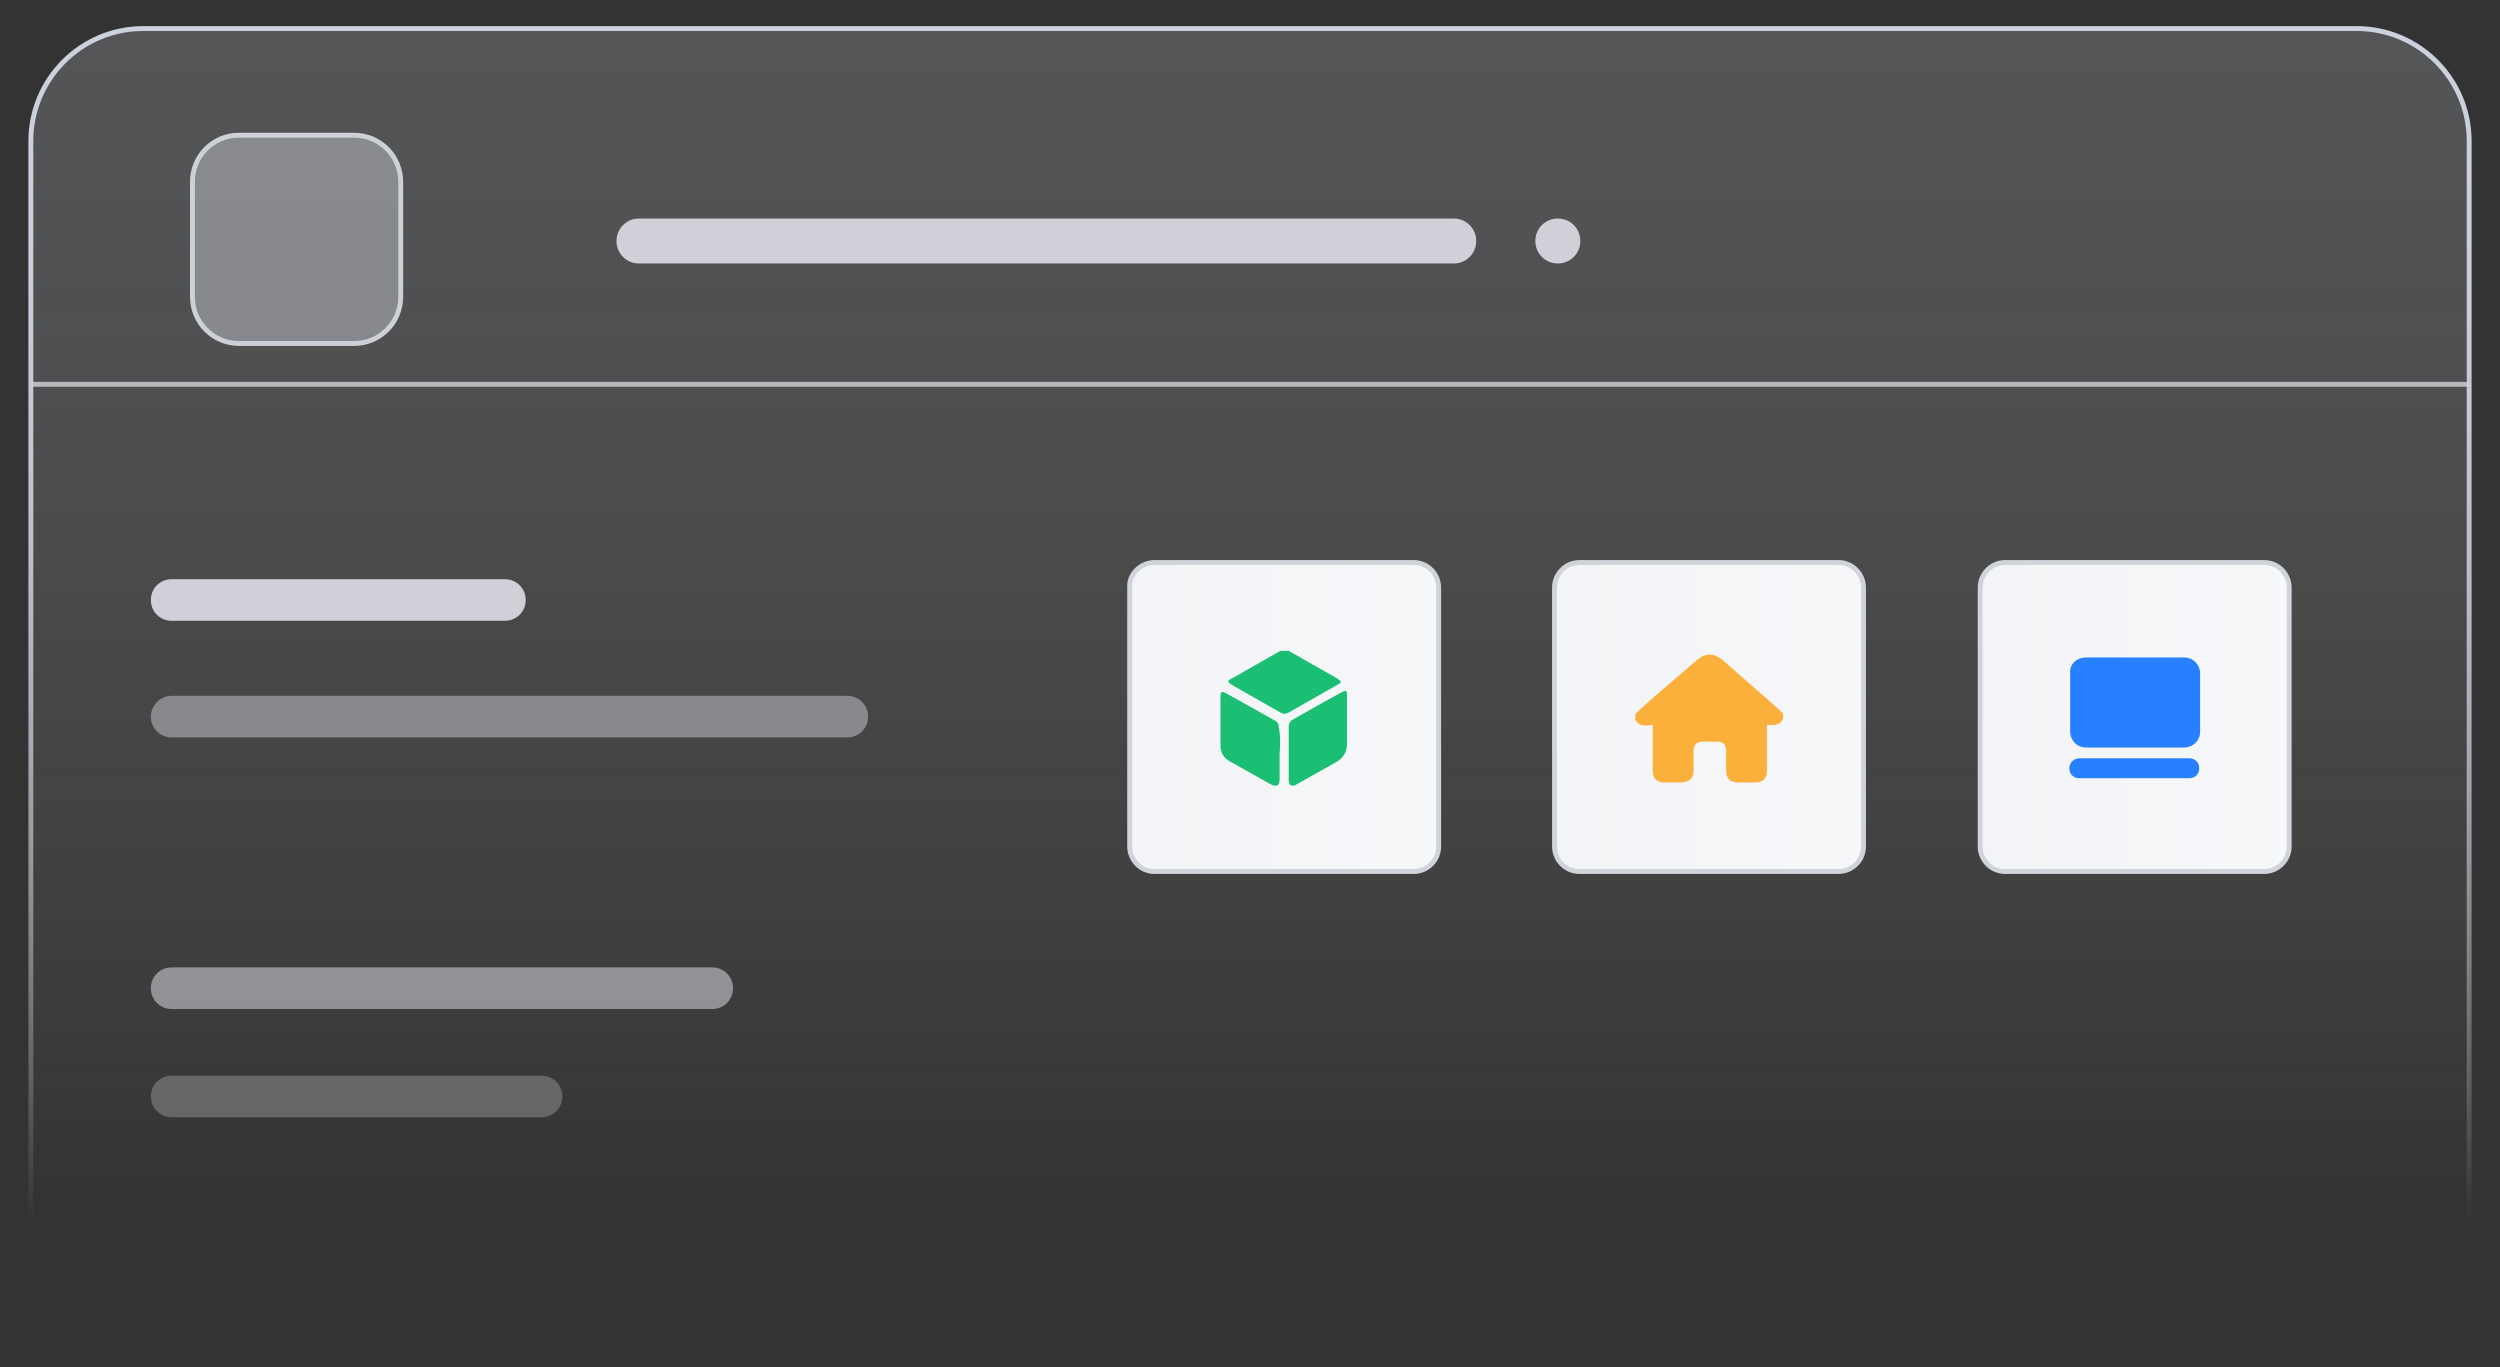 <?xml version="1.0" encoding="UTF-8"?>
<svg id="_图层_1" data-name=" 图层 1" xmlns="http://www.w3.org/2000/svg" xmlns:xlink="http://www.w3.org/1999/xlink" viewBox="0 0 383.5 209.73">
  <rect x="0" y="0" width="383.5" height="209.73" fill="#333333" stroke="none"/>
  <defs>
    <style>
      .cls-1, .cls-2 {
        fill: none;
      }

      .cls-3 {
        fill: url(#_未命名的渐变_20-2);
      }

      .cls-3, .cls-4, .cls-2, .cls-5 {
        stroke: #d1d3db;
      }

      .cls-3, .cls-4, .cls-2, .cls-5, .cls-6, .cls-7 {
        stroke-miterlimit: 10;
        stroke-width: .75px;
      }

      .cls-4 {
        fill: url(#_未命名的渐变_20-3);
      }

      .cls-2 {
        opacity: .8;
      }

      .cls-2, .cls-8, .cls-9, .cls-10 {
        isolation: isolate;
      }

      .cls-5 {
        fill: url(#_未命名的渐变_20);
      }

      .cls-6 {
        fill: url(#_未命名的渐变_14);
        stroke: url(#_未命名的渐变_21);
      }

      .cls-11 {
        fill: #fbb03b;
      }

      .cls-12, .cls-9 {
        fill: #d0d1d8;
      }

      .cls-13 {
        fill: #1abf74;
      }

      .cls-14 {
        fill: #2680ff;
      }

      .cls-8 {
        opacity: .28;
      }

      .cls-8, .cls-10 {
        fill: #dbdde6;
      }

      .cls-9 {
        opacity: .58;
      }

      .cls-10 {
        opacity: .45;
      }

      .cls-7 {
        fill: url(#_未命名的渐变_5);
        stroke: #ced0d8;
      }
    </style>
    <linearGradient id="_未命名的渐变_14" data-name="未命名的渐变 14" x1="191.75" y1="1045.78" x2="191.75" y2="862.38" gradientTransform="translate(0 -858)" gradientUnits="userSpaceOnUse">
      <stop offset=".02" stop-color="#fff" stop-opacity="0"/>
      <stop offset=".24" stop-color="#f4f5f8" stop-opacity=".06"/>
      <stop offset=".71" stop-color="#e2e4eb" stop-opacity=".16"/>
      <stop offset="1" stop-color="#dcdee7" stop-opacity=".2"/>
    </linearGradient>
    <linearGradient id="_未命名的渐变_21" data-name="未命名的渐变 21" x1="191.75" y1="1045.78" x2="191.75" y2="862.01" gradientTransform="translate(0 -858)" gradientUnits="userSpaceOnUse">
      <stop offset="0" stop-color="#dddfe8" stop-opacity="0"/>
      <stop offset=".02" stop-color="#dcdee7" stop-opacity=".04"/>
      <stop offset=".12" stop-color="#d8dbe5" stop-opacity=".26"/>
      <stop offset=".22" stop-color="#d5d8e3" stop-opacity=".46"/>
      <stop offset=".33" stop-color="#d2d6e1" stop-opacity=".63"/>
      <stop offset=".44" stop-color="#d0d4e0" stop-opacity=".76"/>
      <stop offset=".56" stop-color="#ced2df" stop-opacity=".87"/>
      <stop offset=".68" stop-color="#ccd1de" stop-opacity=".94"/>
      <stop offset=".82" stop-color="#ccd1de" stop-opacity=".99"/>
      <stop offset="1" stop-color="#ccd1de"/>
    </linearGradient>
    <linearGradient id="_未命名的渐变_5" data-name="未命名的渐变 5" x1="61.42" y1="894.71" x2="29.51" y2="894.71" gradientTransform="translate(0 -858)" gradientUnits="userSpaceOnUse">
      <stop offset="0" stop-color="#dbdde6" stop-opacity=".4"/>
      <stop offset="1" stop-color="#dbdde6" stop-opacity=".4"/>
    </linearGradient>
    <linearGradient id="_未命名的渐变_20" data-name="未命名的渐变 20" x1="220.69" y1="968" x2="173.28" y2="968" gradientTransform="translate(0 -858)" gradientUnits="userSpaceOnUse">
      <stop offset="0" stop-color="#f6f8fa"/>
      <stop offset=".09" stop-color="#f5f7f9"/>
      <stop offset="1" stop-color="#f3f4f7"/>
    </linearGradient>
    <linearGradient id="_未命名的渐变_20-2" data-name="未命名的渐变 20" x1="285.87" x2="238.41" xlink:href="#_未命名的渐变_20"/>
    <linearGradient id="_未命名的渐变_20-3" data-name="未命名的渐变 20" x1="351.17" x2="303.71" xlink:href="#_未命名的渐变_20"/>
  </defs>
  <g>
    <path class="cls-6" d="M378.77,187.78V21.63c0-9.58-7.8-17.25-17.25-17.25H21.98C12.4,4.38,4.73,12.18,4.73,21.63V187.78"/>
    <path class="cls-7" d="M36.68,20.74h17.63c3.96,0,7.16,3.19,7.16,7.16v17.63c0,3.96-3.19,7.16-7.16,7.16h-17.63c-3.96,0-7.16-3.19-7.16-7.16V27.89c0-3.96,3.19-7.16,7.16-7.16Z"/>
    <path class="cls-10" d="M26.33,106.74h103.64c1.79,0,3.19,1.41,3.19,3.19h0c0,1.79-1.41,3.19-3.19,3.19H26.33c-1.79,0-3.19-1.41-3.19-3.19h0c0-1.66,1.41-3.19,3.19-3.19Z"/>
    <path class="cls-12" d="M26.33,88.85h51.12c1.79,0,3.19,1.41,3.19,3.19h0c0,1.79-1.41,3.19-3.19,3.19H26.33c-1.79,0-3.19-1.41-3.19-3.19h0c0-1.79,1.41-3.19,3.19-3.19Z"/>
    <path class="cls-9" d="M26.33,148.4H109.26c1.79,0,3.19,1.41,3.19,3.19h0c0,1.79-1.41,3.19-3.19,3.19H26.33c-1.79,0-3.19-1.41-3.19-3.19h0c0-1.79,1.41-3.19,3.19-3.19Z"/>
    <path class="cls-8" d="M26.33,165.01h56.74c1.79,0,3.19,1.41,3.19,3.19h0c0,1.79-1.41,3.19-3.19,3.19H26.33c-1.79,0-3.19-1.41-3.19-3.19h0c0-1.79,1.41-3.19,3.19-3.19Z"/>
    <line class="cls-2" x1="4.73" y1="58.95" x2="378.77" y2="58.95"/>
    <g>
      <path class="cls-12" d="M98.02,33.52h124.98c1.92,0,3.45,1.53,3.45,3.45h0c0,1.92-1.53,3.45-3.45,3.45H98.02c-1.92,0-3.45-1.53-3.45-3.45h0c0-1.92,1.53-3.45,3.45-3.45Z"/>
      <path class="cls-12" d="M238.97,33.52h0c1.92,0,3.45,1.53,3.45,3.45h0c0,1.92-1.53,3.45-3.45,3.45h0c-1.92,0-3.45-1.53-3.45-3.45h0c0-1.92,1.53-3.45,3.45-3.45Z"/>
    </g>
  </g>
  <g>
    <path class="cls-1" d="M229,37.48l-3.45-2.04c-.89-.51-1.53-1.53-1.53-2.68v-13.55l4.98,2.94v15.33Z"/>
    <path class="cls-1" d="M236.16,41.7l-3.83-2.17c-.77-.38-1.28-1.28-1.28-2.17v-14.06l4.98,2.94v15.46h.13Z"/>
    <path class="cls-1" d="M255.71,14.6l-3.71,2.17v16.87c0,1.28-.64,2.43-1.79,3.07l-11.37,6.64c-1.15,.64-2.43,.64-3.58,0l-11.37-6.64c-1.15-.64-1.79-1.79-1.79-3.07v-13.16c0-1.28,.64-2.43,1.79-3.07l11.76-6.9,6.52-3.83-2.94-1.79c-1.28-.77-2.81-.77-4.09,0l-16.1,9.33c-1.28,.77-2.04,2.04-2.04,3.45v18.66c0,1.41,.77,2.81,2.04,3.45l16.1,9.33c1.28,.77,2.81,.77,4.09,0l16.1-9.33c1.28-.77,2.04-2.04,2.04-3.45V17.67c-.13-1.41-.51-2.43-1.66-3.07Z"/>
    <path class="cls-1" d="M236.16,26.23l-4.98-2.94,18.4-10.73c.89-.51,1.92-.51,2.68,0l3.58,2.04-19.68,11.63Z"/>
    <polygon class="cls-1" points="229 22.27 224.02 19.33 243.82 7.58 248.94 10.64 229 22.27"/>
    <path class="cls-1" d="M276.03,16.9h-1.53l-2.17-3.96-.64,3.96h-1.53l.89-5.75h1.92l1.79,3.32,.51-3.32h1.53l-.77,5.75Z"/>
    <path class="cls-1" d="M283.57,14.99c-.13,.64-.51,1.15-1.02,1.41-.64,.38-1.41,.51-2.3,.51-.77,0-1.66-.13-2.43-.38l.26-1.41h.13c.26,.26,.64,.38,1.02,.51,.38,.13,.77,.26,1.15,.26h.38c.13,0,.26,0,.38-.13,.13,0,.26-.13,.38-.13q.13-.13,.13-.26c0-.13,0-.26-.13-.38s-.26-.13-.51-.26c-.26,0-.51-.13-.77-.13s-.51-.13-.77-.13c-.38-.13-.77-.26-1.02-.64-.26-.26-.26-.64-.26-1.02,.13-.51,.51-1.02,1.02-1.28,.64-.38,1.41-.51,2.17-.51,.38,0,.77,0,1.28,.13,.38,.13,.64,.13,1.02,.26l-.26,1.28h0c-.26-.26-.51-.38-.89-.51-.38-.13-.77-.13-1.15-.13h-.38c-.13,0-.26,0-.38,.13-.13,0-.26,.13-.26,.13q-.13,.13-.13,.26c0,.13,0,.26,.13,.38,.26,.13,.51,.13,.64,.26l.64,.13c.26,0,.51,.13,.64,.13,.38,.13,.77,.26,1.02,.64,.26,.26,.26,.64,.26,.89Z"/>
    <path class="cls-1" d="M289.83,14.99h-3.58c0,.26,.13,.64,.26,.77,.38,.26,.77,.26,1.15,.26s.64,0,1.02-.13c.26-.13,.51-.26,.77-.38h.13l-.13,1.15c-.38,.13-.64,.26-1.02,.26s-.64,.13-1.02,.13c-1.02,0-1.66-.26-2.17-.64s-.64-.89-.51-1.66c.13-.64,.38-1.28,1.02-1.66s1.41-.64,2.04-.64c.77,0,1.41,.13,1.66,.51,.38,.38,.51,.89,.38,1.53v.51Zm-1.41-.89c0-.26,0-.51-.13-.64s-.38-.26-.64-.26-.51,.13-.77,.26c-.26,.13-.38,.38-.38,.64h1.92Z"/>
    <path class="cls-1" d="M293.53,16.9c-.38,0-.77,0-1.15-.13-.26-.13-.64-.26-.89-.38s-.38-.38-.51-.77c-.13-.38-.13-.64,0-1.02,0-.38,.13-.77,.38-1.02s.38-.51,.77-.77c.26-.13,.64-.38,1.02-.38,.38-.13,.77-.13,1.02-.13s.64,0,.89,.13c.26,0,.51,.13,.77,.26l-.13,1.15h-.26l-.13-.13q-.13-.13-.26-.13c-.13,0-.26-.13-.38-.13h-.51c-.38,0-.77,.13-1.02,.38s-.38,.64-.51,.89c-.13,.38,0,.64,.26,.89s.64,.38,.89,.38h.51c.13,0,.26-.13,.38-.13s.26-.13,.26-.13c.13,0,.13-.13,.26-.13h.26l-.13,1.15c-.26,.13-.51,.13-.77,.26-.38-.13-.77-.13-1.02-.13Z"/>
    <path class="cls-1" d="M301.07,15.5c-.13,.51-.38,.89-.89,1.15-.64,.26-1.28,.38-1.92,.38-.38,0-.77,0-1.15-.13-.26,0-.51-.13-.77-.26l.13-1.15h.13l.26,.13c.13,.13,.26,.13,.38,.13,.13,.13,.38,.13,.51,.13,.26,0,.38,.13,.64,0,.26,0,.51,0,.64-.13,.13,0,.26-.13,.26-.26s0-.13-.13-.26c-.13-.13-.26-.13-.51-.13-.13,0-.26,0-.51-.13-.26,0-.38,0-.51-.13-.38,0-.64-.26-.89-.51-.13-.26-.26-.51-.26-.77,.13-.51,.38-.89,.77-1.02,.51-.26,1.28-.38,1.92-.38,.38,0,.64,0,1.02,.13,.26,0,.51,.13,.77,.26l-.13,1.15h-.13c-.51-.26-1.02-.51-1.66-.51-.26,0-.38,0-.64,.13-.13,0-.26,.13-.26,.26s0,.13,.13,.26c.13,.13,.38,.13,.51,.13s.38,0,.51,.13c.13,0,.38,0,.51,.13,.26,0,.64,.26,.89,.51,.38,.26,.38,.51,.38,.77Z"/>
    <path class="cls-1" d="M307.59,14.73c-.13,.64-.38,1.28-.89,1.66-.64,.38-1.28,.64-2.04,.64-.89,0-1.41-.26-1.92-.64-.38-.51-.64-1.02-.38-1.66,.13-.64,.38-1.28,.89-1.66,.64-.38,1.28-.64,2.04-.64,.89,0,1.41,.26,1.92,.64,.26,.38,.51,1.02,.38,1.66Zm-2.17,1.02c.13-.13,.26-.26,.26-.38,.13-.26,.13-.38,.13-.64v-.64c0-.13-.13-.26-.13-.38l-.26-.26c-.13,0-.26-.13-.38,0h-.38c-.13,0-.26,.13-.38,.26-.13,.13-.26,.26-.26,.38-.13,.26-.13,.38-.13,.64v.64c0,.13,.13,.26,.13,.38l.26,.26c.13,0,.26,.13,.38,.13h.38c.26-.26,.38-.26,.38-.38Z"/>
    <path class="cls-1" d="M312.7,11.92h-.77c-.26,0-.38,0-.64,.13-.13,.13-.26,.38-.26,.64h1.15l-.13,.89h-1.15l-.51,3.32h-1.53l.51-3.32h-.64l.13-.89h.64v-.13c0-.51,.26-.89,.64-1.15s1.02-.38,1.53-.38h1.15l-.13,.89Z"/>
    <path class="cls-1" d="M316.02,16.78c-.13,0-.38,.13-.51,.13h-.64c-.51,0-.89-.13-1.28-.38-.26-.26-.38-.64-.26-1.15l.26-2.04h-.77l.13-.89h.64l.13-1.28h1.53l-.13,1.28h1.41l-.13,.89h-1.41l-.26,1.53v.64c0,.13,.13,.13,.13,.26,.13,0,.26,.13,.38,.13h.38c.13,0,.26,0,.26-.13h.13v1.02Z"/>
    <path class="cls-1" d="M286.38,33.13c-.64,1.66-1.66,3.07-2.81,4.34,2.43,.89,4.73,2.04,6.9,3.19l-2.3,2.3c-2.3-1.41-4.6-2.56-7.03-3.58-2.56,1.66-5.75,2.81-9.58,3.45-.51-.89-1.02-1.79-1.66-2.56,3.19-.38,6.01-1.15,8.18-2.3-1.92-.77-3.83-1.41-5.62-2.04h0c.77-1.02,1.53-2.04,2.17-3.07h-4.86v-2.56h6.39c.64-1.02,1.15-2.17,1.66-3.32l3.19,.64c-.38,.89-.77,1.79-1.28,2.68h10.99v2.56l-4.34,.26Zm-13.29-3.71h-2.81v-5.11h8.18c-.26-.64-.64-1.28-.89-1.92l2.94-.64c.51,.77,.89,1.79,1.28,2.56h8.31v5.11h-2.94v-2.56h-14.06v2.56Zm5.11,3.71c-.38,.64-.89,1.41-1.28,1.92,1.28,.38,2.56,.89,3.83,1.41,1.02-.89,1.79-2.04,2.43-3.32h-4.98Z"/>
    <path class="cls-1" d="M316.41,24.96v2.56h-12.65c-.77,1.53-1.66,3.07-2.81,4.47v10.99h-2.81v-7.92c-.64,.64-1.41,1.15-2.04,1.53-.38-.89-.89-1.79-1.41-2.56,2.43-1.53,4.47-3.96,5.88-6.52h-5.11v-2.56h6.39c.38-1.02,.77-2.17,1.02-3.19l2.94,.64c-.26,.89-.64,1.66-.89,2.43l11.5,.13Zm-5.62,15.08h5.62v2.56h-14.18v-2.56h5.75v-5.11h-4.86v-2.56h4.86v-3.83h2.81v3.71h4.73v2.56h-4.73v5.24h0Z"/>
    <path class="cls-1" d="M331.23,37.86c-.89,.13-1.79,.26-2.68,.51v4.6h-2.56v-4.22l-4.98,.77-.64-2.68c1.53-.13,3.45-.38,5.49-.64v-2.56h-2.3c-.77,0-1.79,.13-1.92,.38-.26-.77-.51-1.53-.89-2.3,.51-.13,.89-.77,1.41-1.79,.26-.51,.64-1.66,1.15-3.07h-2.68v-2.56h3.45c.26-.77,.38-1.66,.64-2.43l2.68,.51c-.13,.64-.26,1.28-.51,1.92h4.09v2.56h-4.86c-.64,1.53-1.15,3.07-1.79,4.34h1.66v-3.07h2.56v3.19h2.3v2.43h-2.3v2.04l2.56-.38,.13,2.43Zm6.52-7.28c0,.64,0,1.41-.13,2.3,.77,3.45,2.43,6.52,5.37,7.92-.77,.64-1.41,1.41-1.79,2.3-2.17-1.15-3.58-3.19-4.6-5.62-.89,2.17-2.43,4.22-4.34,5.62-.64-.77-1.28-1.28-2.04-1.79,4.6-3.32,4.98-7.8,4.98-10.73v-1.02h2.68l-.13,1.02Zm-2.94-3.07c-.51,1.66-1.15,3.32-2.17,4.73-.77-.64-1.53-1.15-2.3-1.53,1.66-2.04,2.56-5.37,2.94-8.82l2.68,.38c-.13,1.02-.26,1.92-.51,2.94h4.98l.38-.13,1.92,.38c-.51,2.3-1.02,4.73-1.53,6.39l-2.3-.51c.26-1.02,.51-2.43,.77-3.83h-4.86Z"/>
    <path class="cls-1" d="M353.98,22.78c-.64,1.66-1.41,3.32-2.3,4.86v15.46h-2.68v-11.37c-.51,.64-.89,1.15-1.41,1.66-.38-1.02-.89-1.92-1.53-2.81,2.04-2.04,4.09-5.24,5.24-8.43l2.68,.64Zm14.31,12.65h-6.01v7.67h-2.81v-7.67h-6.39v-2.68h6.39v-3.96h-2.94c-.38,1.02-.89,2.04-1.41,2.94-.77-.51-1.53-.89-2.43-1.28,1.28-1.79,2.3-4.6,2.81-7.41l2.68,.51c-.13,.89-.38,1.79-.64,2.56h1.92v-3.96h2.81v4.09h4.98v2.68h-4.98v3.96h6.01v2.56Z"/>
  </g>
  <g>
    <g>
      <path class="cls-5" d="M177.12,86.29h39.74c2.17,0,3.83,1.79,3.83,3.83v39.74c0,2.17-1.79,3.83-3.83,3.83h-39.74c-2.17,0-3.83-1.79-3.83-3.83v-39.74c-.13-2.04,1.66-3.83,3.83-3.83Z"/>
      <g>
        <path class="cls-13" d="M197.69,99.84c2.43,1.41,4.98,2.81,7.41,4.22,.77,.51,.77,.64,0,1.02-2.43,1.41-4.98,2.81-7.41,4.22-.51,.26-.77,.26-1.28,0-2.43-1.41-4.98-2.81-7.41-4.22-.77-.51-.77-.64,0-1.02,2.43-1.41,4.98-2.81,7.41-4.22h1.28Z"/>
        <path class="cls-13" d="M196.29,115.56v3.96c0,1.02-.38,1.28-1.41,.77-2.04-1.15-4.09-2.3-6.13-3.45-1.02-.51-1.53-1.41-1.53-2.43v-7.54c0-.77,.13-.89,.89-.51,2.56,1.41,4.98,2.81,7.54,4.22,.26,.13,.51,.51,.51,.89,.26,1.28,.26,2.68,.13,4.09h0Z"/>
        <path class="cls-13" d="M197.69,115.43v-4.09c0-.26,.26-.77,.51-.89,2.43-1.41,4.98-2.81,7.54-4.22,.77-.38,.89-.38,.89,.51v7.41c0,1.15-.51,2.04-1.53,2.68-2.04,1.15-4.09,2.3-6.13,3.45-.77,.51-1.28,.26-1.28-.64,0-1.41,0-2.81,0-4.22h0Z"/>
      </g>
    </g>
    <g>
      <path class="cls-3" d="M242.29,86.29h39.74c2.17,0,3.83,1.79,3.83,3.83v39.74c0,2.17-1.79,3.83-3.83,3.83h-39.74c-2.17,0-3.83-1.79-3.83-3.83v-39.74c0-2.04,1.66-3.83,3.83-3.83Z"/>
      <path class="cls-11" d="M250.85,110.45v-.89c.26-.26,.51-.51,.77-.77,2.81-2.56,5.75-4.98,8.69-7.54q1.92-1.66,3.96,0c2.81,2.56,5.75,4.98,8.56,7.54,.51,.38,.89,.89,.64,1.53s-.77,.89-1.53,.89h-.89v6.9c0,1.41-.64,1.92-1.92,1.92h-2.43c-1.41,0-1.92-.64-1.92-1.92v-2.94c0-1.02-.51-1.41-1.41-1.41h-2.17c-.89,0-1.41,.51-1.41,1.41v3.07c0,1.15-.64,1.66-1.79,1.79h-2.68c-1.15,0-1.79-.64-1.79-1.79v-7.03c-1.15,.13-2.04,.26-2.68-.77h0Z"/>
    </g>
    <g>
      <path class="cls-4" d="M307.59,86.29h39.74c2.17,0,3.83,1.79,3.83,3.83v39.74c0,2.17-1.79,3.83-3.83,3.83h-39.74c-2.17,0-3.83-1.79-3.83-3.83v-39.74c0-2.04,1.66-3.83,3.83-3.83Z"/>
      <g>
        <path class="cls-14" d="M319.99,100.86h15.08c1.41,0,2.43,1.15,2.43,2.43v8.95c0,1.41-1.15,2.43-2.43,2.43h-15.08c-1.41,0-2.43-1.15-2.43-2.43v-8.95c-.13-1.41,1.02-2.43,2.43-2.43Z"/>
        <path class="cls-14" d="M318.96,116.32h16.87c.89,0,1.53,.64,1.53,1.53h0c0,.89-.64,1.53-1.53,1.53h-16.87c-.89,0-1.53-.64-1.53-1.53h0c0-.89,.77-1.53,1.53-1.53Z"/>
      </g>
    </g>
  </g>
</svg>